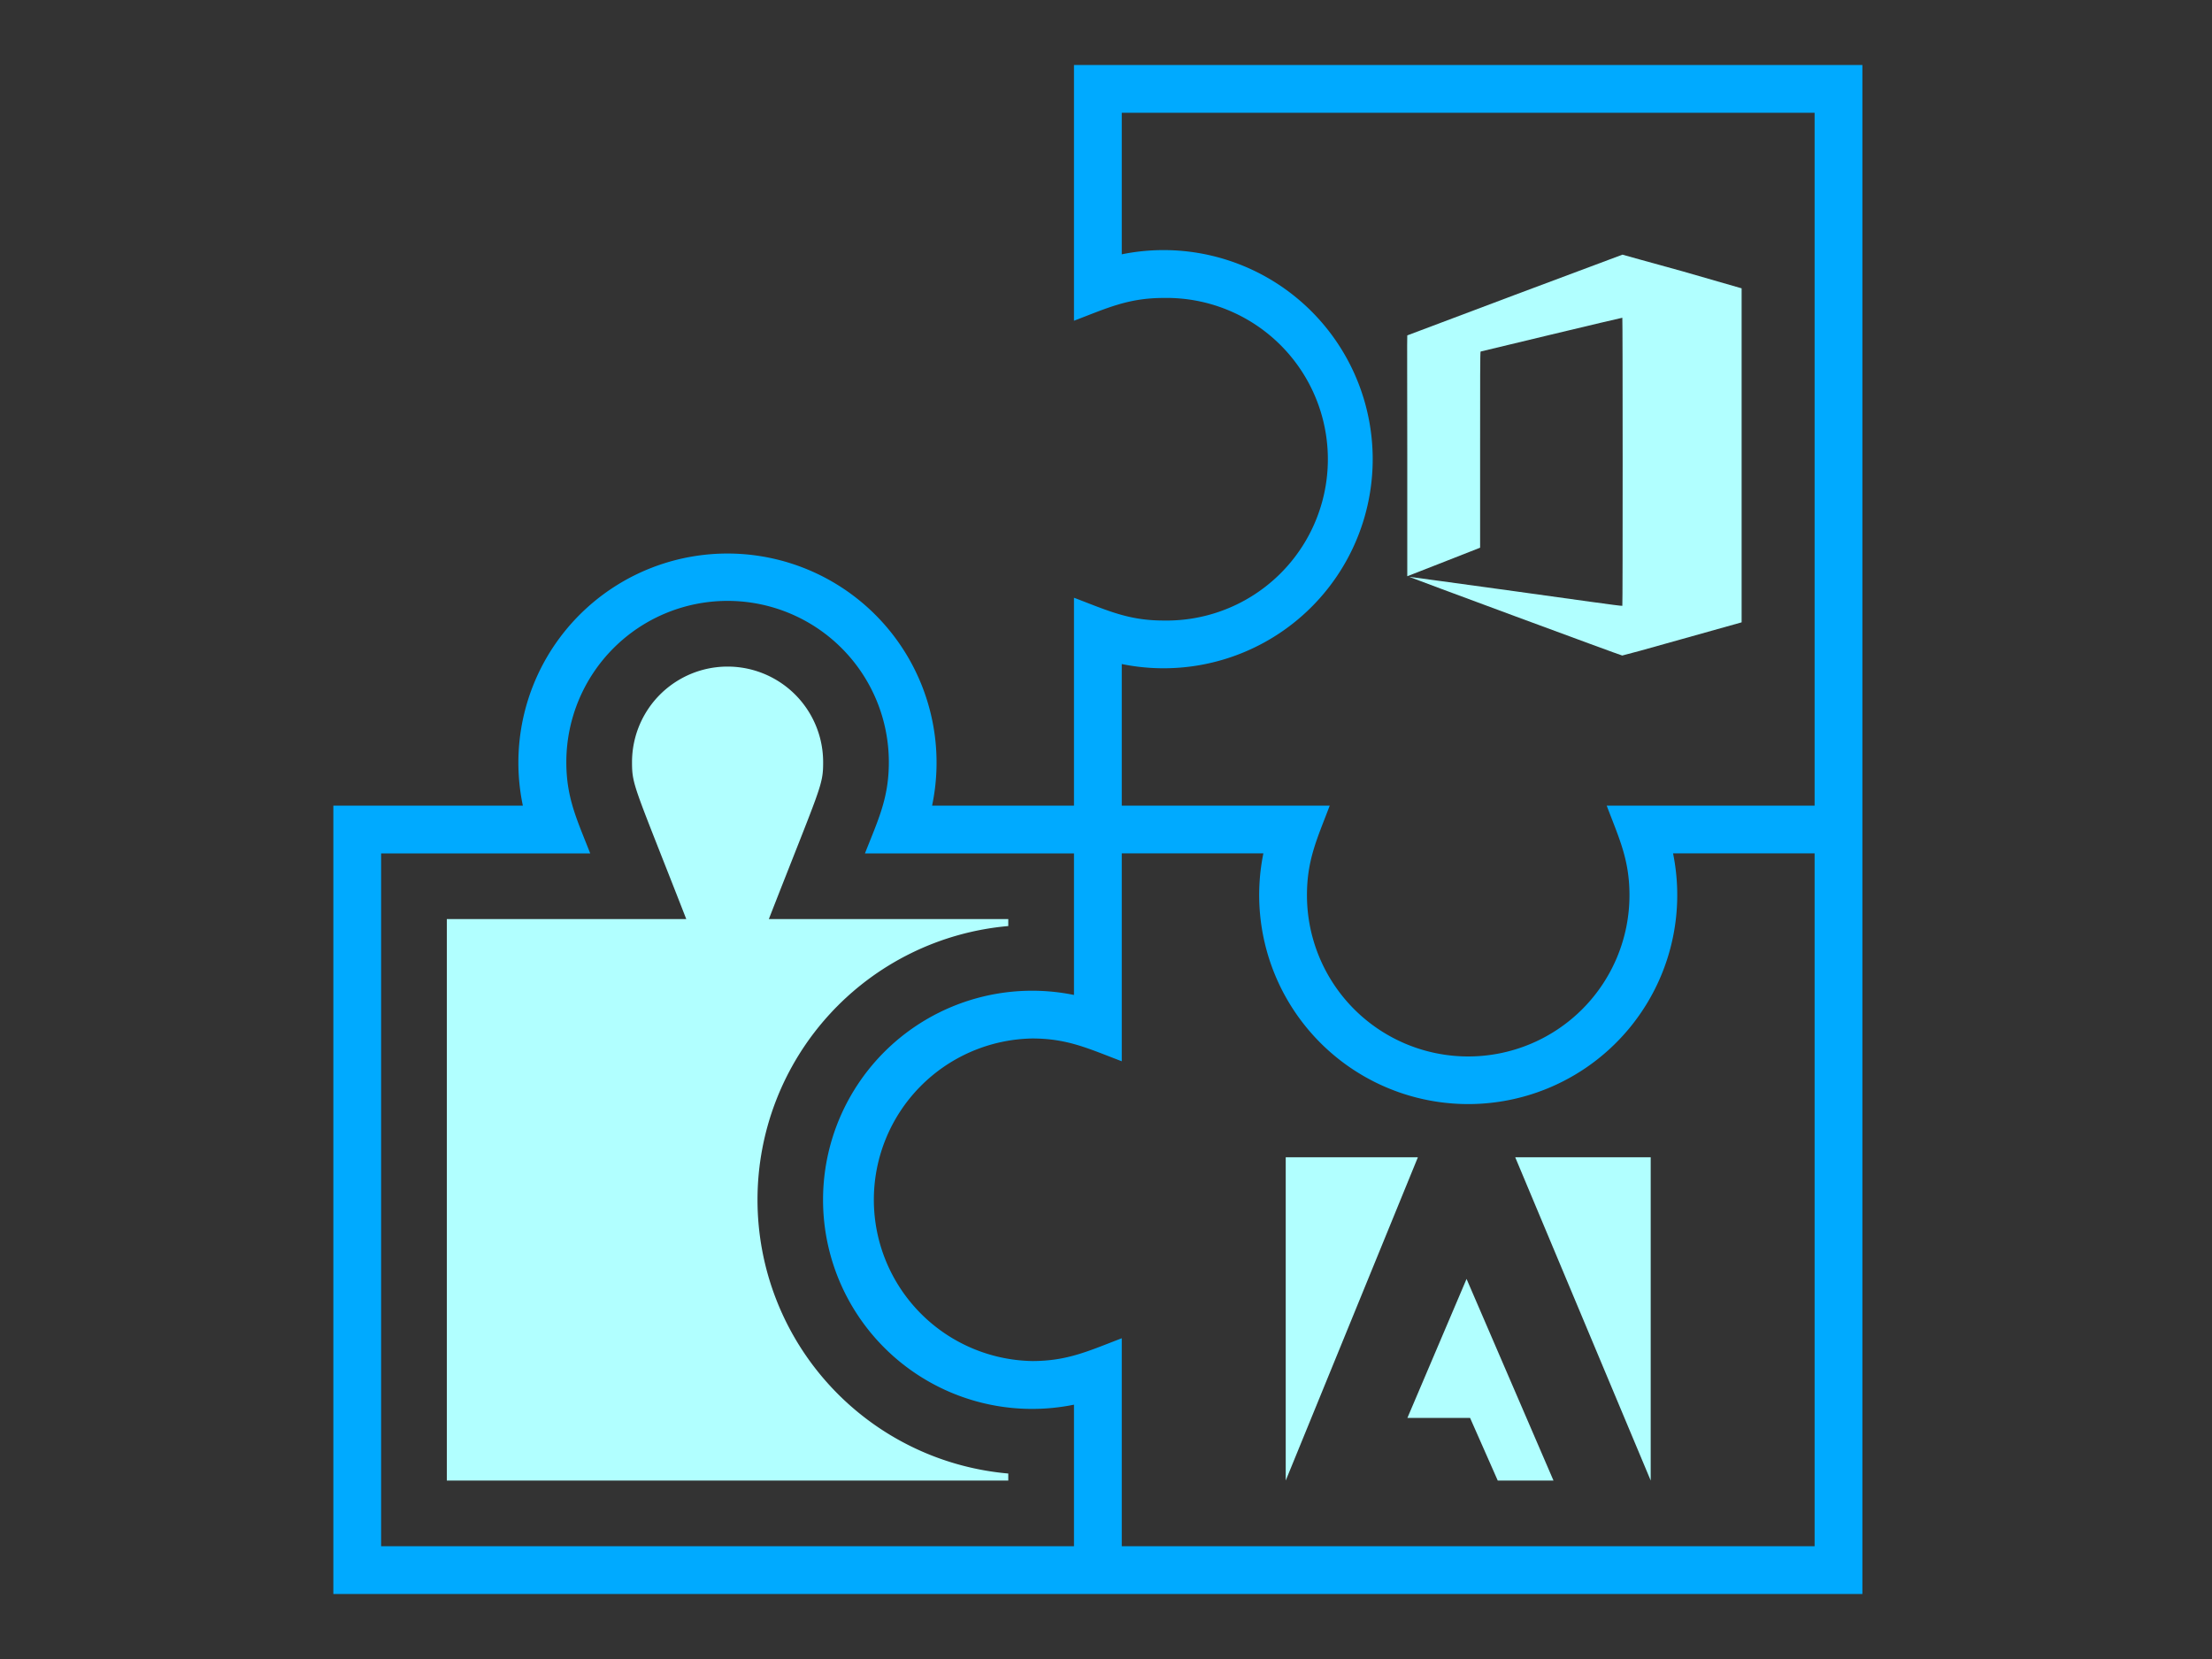 <?xml version="1.0"?>
<svg xmlns="http://www.w3.org/2000/svg" id="Ebene_1" data-name="Ebene 1" viewBox="0 0 400 300" width="300" height="225"><rect x="0" y="0" width="400" height="300" fill="#333333" stroke="none"/><defs><style>.cls-1{fill:#b1ffff;}.cls-2{fill:#0af;}</style></defs><path class="cls-1" d="M80.8,267.73V166.2h43.3c-9.41-24.1-9.81-24.13-9.81-28.38a17.28,17.28,0,0,1,34.56,0c0,4.27-.42,4.32-9.82,28.38h43.3v1.26a49.69,49.69,0,0,0,0,99v1.27Z"/><path class="cls-2" d="M194.21,11.75V58c6-2.29,9.8-4.12,16.2-4.12a29.17,29.17,0,1,1,0,58.33c-6.36,0-10.09-1.8-16.2-4.12v37.6H168.55a37.81,37.81,0,1,0-74,0H60.28V288.25h276.5V11.75Zm0,267.86H68.92V154.32h37.81c-2.39-6.11-4.32-10-4.32-16.5a29.16,29.16,0,0,1,58.32,0c0,6.48-1.88,10.31-4.32,16.5h37.8v25.6a37.81,37.81,0,1,0,0,74.09Zm133.93,0H202.85V242c-6,2.29-9.8,4.12-16.2,4.12a29.17,29.17,0,0,1,0-58.33c6.37,0,10.1,1.8,16.2,4.12v-37.6h25.61a37.8,37.8,0,1,0,74.08,0h25.6Zm-37.6-133.93c2.28,6,4.12,9.79,4.12,16.2a29.16,29.16,0,0,1-58.32,0c0-6.4,1.83-10.18,4.12-16.2H202.85v-25.6a37.81,37.81,0,1,0,0-74.09V20.39H328.14V145.68Z"/><path class="cls-1" d="M274,209.27H298.5v58.46Zm-17.6,0H232.5v58.46Zm8.8,22,15.72,36.46H270.84l-5-11.32H254.5Z"/><path class="cls-1" d="M293.39,46.05c-.09,0-38.86,14.55-38.91,14.6s0,9.83,0,21.79l0,21.76,4.84-1.89,6.58-2.58,1.75-.69V81.33c0-12.22,0-17.73.09-17.76s25.56-6.15,25.63-6.11.08,52,0,52.09-8.71-1.15-19.27-2.61-19.24-2.64-19.27-2.63,8.58,3.22,19.13,7.12,19.28,7.11,19.39,7.11,5-1.32,10.89-3l10.7-3,0-30.2,0-30.2-10.72-3.09C298.29,47.44,293.44,46.05,293.39,46.05Z"/></svg>
